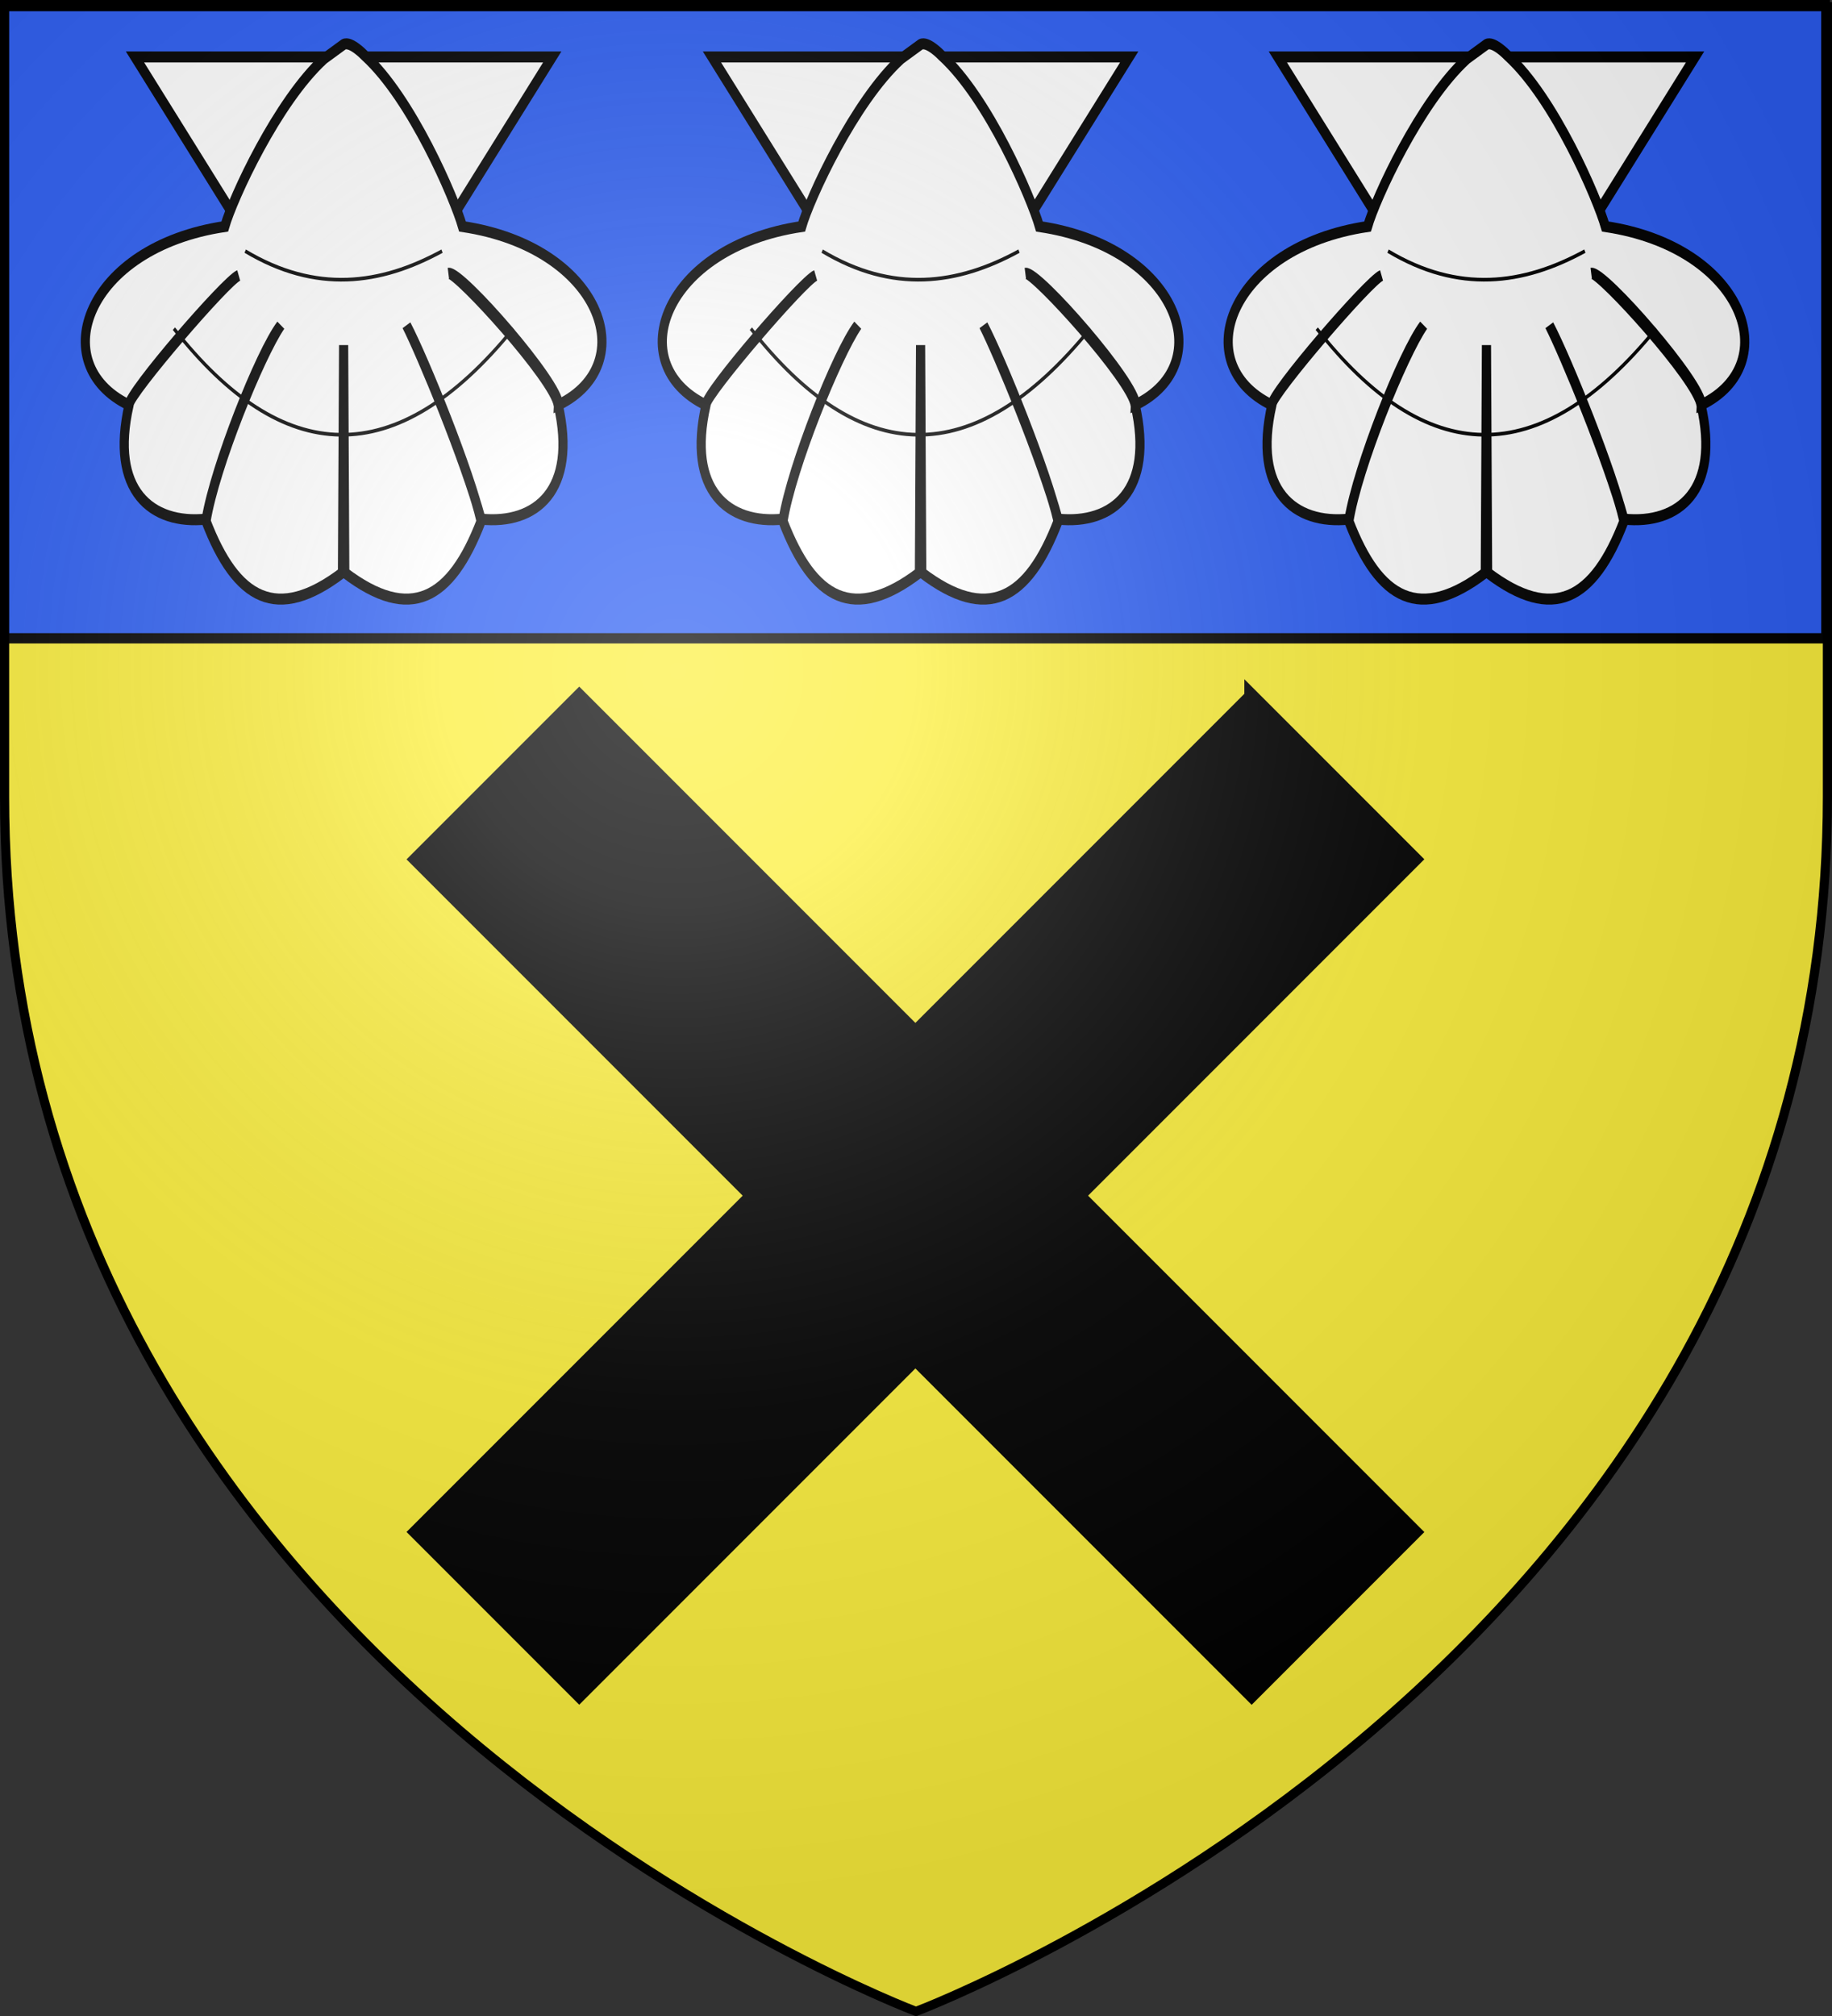 <svg xmlns="http://www.w3.org/2000/svg" xmlns:xlink="http://www.w3.org/1999/xlink" height="660" width="600" version="1.0"><rect width="100%" height="100%" fill="#333333" stroke="none"/><defs><linearGradient id="b"><stop style="stop-color:white;stop-opacity:.314" offset="0"/><stop offset=".19" style="stop-color:white;stop-opacity:.251"/><stop style="stop-color:#6b6b6b;stop-opacity:.125" offset=".6"/><stop style="stop-color:black;stop-opacity:.125" offset="1"/></linearGradient><linearGradient id="a"><stop offset="0" style="stop-color:#fd0000;stop-opacity:1"/><stop style="stop-color:#e77275;stop-opacity:.659" offset=".5"/><stop style="stop-color:black;stop-opacity:.323" offset="1"/></linearGradient><linearGradient id="c"><stop offset="0" style="stop-color:#fff;stop-opacity:1"/><stop offset="1" style="stop-color:#fff;stop-opacity:1"/></linearGradient><radialGradient xlink:href="#b" id="d" gradientUnits="userSpaceOnUse" gradientTransform="matrix(1.353 0 0 1.349 -77.63 -85.747)" cx="221.445" cy="226.331" fx="221.445" fy="226.331" r="300"/></defs><g style="display:inline"><path style="fill:#fcef3c;fill-opacity:1;fill-rule:evenodd;stroke:none;stroke-width:1px;stroke-linecap:butt;stroke-linejoin:miter;stroke-opacity:1" d="M299.684 658.5s298.5-112.32 298.5-397.772V2.176h-597v258.552c0 285.452 298.5 397.772 298.5 397.772z"/><g style="fill:#000"><g style="fill:#000;display:inline"><path d="m352.318 222.717-50.402 50.402-50.386-50.386-24.338 24.338 50.386 50.386-50.386 50.386 24.338 24.339 50.386-50.386 50.402 50.402 24.338-24.338-50.402-50.403 50.402-50.402-24.338-24.338z" style="opacity:1;fill:#000;fill-opacity:1;stroke:#000;stroke-width:2.19;stroke-miterlimit:4;stroke-dasharray:none;stroke-opacity:1" transform="translate(-359.887 -258.505) scale(2.185)"/></g></g></g><g style="display:inline"><g style="fill:#2b5df2;fill-opacity:1;display:inline"><path style="opacity:1;fill:#2b5df2;fill-opacity:1;fill-rule:nonzero;stroke:#000;stroke-width:2.902;stroke-miterlimit:4;stroke-dasharray:none;stroke-opacity:1" d="M1.532 2.114h596.466v179.009H1.532z" transform="matrix(1 0 0 1.158 -.08 -.771)"/></g><path d="m210.616 124.75 68.307 91.255 68.336-91.255H210.616z" style="fill:#fff;fill-opacity:1;fill-rule:evenodd;stroke:#000;stroke-width:3;stroke-linecap:butt;stroke-linejoin:miter;stroke-miterlimit:4;stroke-dasharray:none;stroke-opacity:1" transform="matrix(1 0 0 1.202 22.561 -131.3)"/><path d="M272.563 125.219c-15.366 11.694-29.83 37.842-32.563 45.719-45.389 5.631-59.01 37.373-31.438 48.562.654-3.537 32.285-34.076 35.979-35.224-4.404 1.629-36.045 32.033-35.885 35.286-6.33 23.265 7.295 32.616 25.281 31.063 2.902-14.41 17.519-45.172 24.41-52.795-6.737 8.182-21.648 38.577-24.472 53.357 9.937 21.524 23.263 27.56 44.688 14.032l.375-61.99.375 61.99c21.424 13.529 34.72 7.492 44.656-14.031-3.592-13.246-18.418-43.748-24.441-53.358 4.754 7.79 19.223 36.778 24.41 52.795 17.986 1.553 31.612-7.798 25.28-31.063-1.023-6.998-33.297-36.399-35.915-35.905 4.198-.46 36.344 30.2 36.01 35.843 27.572-11.189 13.95-42.931-31.438-48.563-2.734-7.876-16.64-34.858-32.007-46.552 0 0-4.642-4.098-6.93-3.041l-6.375 3.875z" style="fill:#fff;fill-opacity:1;fill-rule:evenodd;stroke:#000;stroke-width:3;stroke-linecap:butt;stroke-linejoin:miter;stroke-miterlimit:4;stroke-dasharray:none;stroke-opacity:1" transform="matrix(1 0 0 1.202 22.561 -131.3)"/><path d="M246.705 177.634c23.134 11.518 44.287 9.172 64.465 0M223.364 198.752c35.567 37.691 72.616 39.346 111.147 0" style="fill:none;fill-rule:evenodd;stroke:#000;stroke-width:1;stroke-linecap:butt;stroke-linejoin:miter;stroke-miterlimit:4;stroke-dasharray:none;stroke-opacity:1" transform="matrix(1 0 0 1.202 22.561 -131.3)"/><g style="display:inline"><path d="m210.616 124.75 68.307 91.255 68.336-91.255H210.616z" style="fill:#fff;fill-opacity:1;fill-rule:evenodd;stroke:#000;stroke-width:3;stroke-linecap:butt;stroke-linejoin:miter;stroke-miterlimit:4;stroke-dasharray:none;stroke-opacity:1" transform="matrix(1 0 0 1.202 -166.399 -131.3)"/><path d="M272.563 125.219c-15.366 11.694-29.83 37.842-32.563 45.719-45.389 5.631-59.01 37.373-31.438 48.562.654-3.537 32.285-34.076 35.979-35.224-4.404 1.629-36.045 32.033-35.885 35.286-6.33 23.265 7.295 32.616 25.281 31.063 2.902-14.41 17.519-45.172 24.41-52.795-6.737 8.182-21.648 38.577-24.472 53.357 9.937 21.524 23.263 27.56 44.688 14.032l.375-61.99.375 61.99c21.424 13.529 34.72 7.492 44.656-14.031-3.592-13.246-18.418-43.748-24.441-53.358 4.754 7.79 19.223 36.778 24.41 52.795 17.986 1.553 31.612-7.798 25.28-31.063-1.023-6.998-33.297-36.399-35.915-35.905 4.198-.46 36.344 30.2 36.01 35.843 27.572-11.189 13.95-42.931-31.438-48.563-2.734-7.876-16.64-34.858-32.007-46.552 0 0-4.642-4.098-6.93-3.041l-6.375 3.875z" style="fill:#fff;fill-opacity:1;fill-rule:evenodd;stroke:#000;stroke-width:3;stroke-linecap:butt;stroke-linejoin:miter;stroke-miterlimit:4;stroke-dasharray:none;stroke-opacity:1" transform="matrix(1 0 0 1.202 -166.399 -131.3)"/><path d="M246.705 177.634c23.134 11.518 44.287 9.172 64.465 0M223.364 198.752c35.567 37.691 72.616 39.346 111.147 0" style="fill:none;fill-rule:evenodd;stroke:#000;stroke-width:1;stroke-linecap:butt;stroke-linejoin:miter;stroke-miterlimit:4;stroke-dasharray:none;stroke-opacity:1" transform="matrix(1 0 0 1.202 -166.399 -131.3)"/></g><g style="display:inline"><path d="m210.616 124.75 68.307 91.255 68.336-91.255H210.616z" style="fill:#fff;fill-opacity:1;fill-rule:evenodd;stroke:#000;stroke-width:3;stroke-linecap:butt;stroke-linejoin:miter;stroke-miterlimit:4;stroke-dasharray:none;stroke-opacity:1" transform="matrix(1 0 0 1.202 207.892 -131.3)"/><path d="M272.563 125.219c-15.366 11.694-29.83 37.842-32.563 45.719-45.389 5.631-59.01 37.373-31.438 48.562.654-3.537 32.285-34.076 35.979-35.224-4.404 1.629-36.045 32.033-35.885 35.286-6.33 23.265 7.295 32.616 25.281 31.063 2.902-14.41 17.519-45.172 24.41-52.795-6.737 8.182-21.648 38.577-24.472 53.357 9.937 21.524 23.263 27.56 44.688 14.032l.375-61.99.375 61.99c21.424 13.529 34.72 7.492 44.656-14.031-3.592-13.246-18.418-43.748-24.441-53.358 4.754 7.79 19.223 36.778 24.41 52.795 17.986 1.553 31.612-7.798 25.28-31.063-1.023-6.998-33.297-36.399-35.915-35.905 4.198-.46 36.344 30.2 36.01 35.843 27.572-11.189 13.95-42.931-31.438-48.563-2.734-7.876-16.64-34.858-32.007-46.552 0 0-4.642-4.098-6.93-3.041l-6.375 3.875z" style="fill:#fff;fill-opacity:1;fill-rule:evenodd;stroke:#000;stroke-width:3;stroke-linecap:butt;stroke-linejoin:miter;stroke-miterlimit:4;stroke-dasharray:none;stroke-opacity:1" transform="matrix(1 0 0 1.202 207.892 -131.3)"/><path d="M246.705 177.634c23.134 11.518 44.287 9.172 64.465 0M223.364 198.752c35.567 37.691 72.616 39.346 111.147 0" style="fill:none;fill-rule:evenodd;stroke:#000;stroke-width:1;stroke-linecap:butt;stroke-linejoin:miter;stroke-miterlimit:4;stroke-dasharray:none;stroke-opacity:1" transform="matrix(1 0 0 1.202 207.892 -131.3)"/></g></g><g style="display:inline"><path d="M300 658.5s298.5-112.32 298.5-397.772V2.176H1.5v258.552C1.5 546.18 300 658.5 300 658.5z" style="opacity:1;fill:url(#d);fill-opacity:1;fill-rule:evenodd;stroke:none;stroke-width:1px;stroke-linecap:butt;stroke-linejoin:miter;stroke-opacity:1"/></g><path d="M300 658.5S1.5 546.18 1.5 260.728V2.176h597v258.552C598.5 546.18 300 658.5 300 658.5z" style="opacity:1;fill:none;fill-opacity:1;fill-rule:evenodd;stroke:#000;stroke-width:3;stroke-linecap:butt;stroke-linejoin:miter;stroke-miterlimit:4;stroke-dasharray:none;stroke-opacity:1"/></svg>